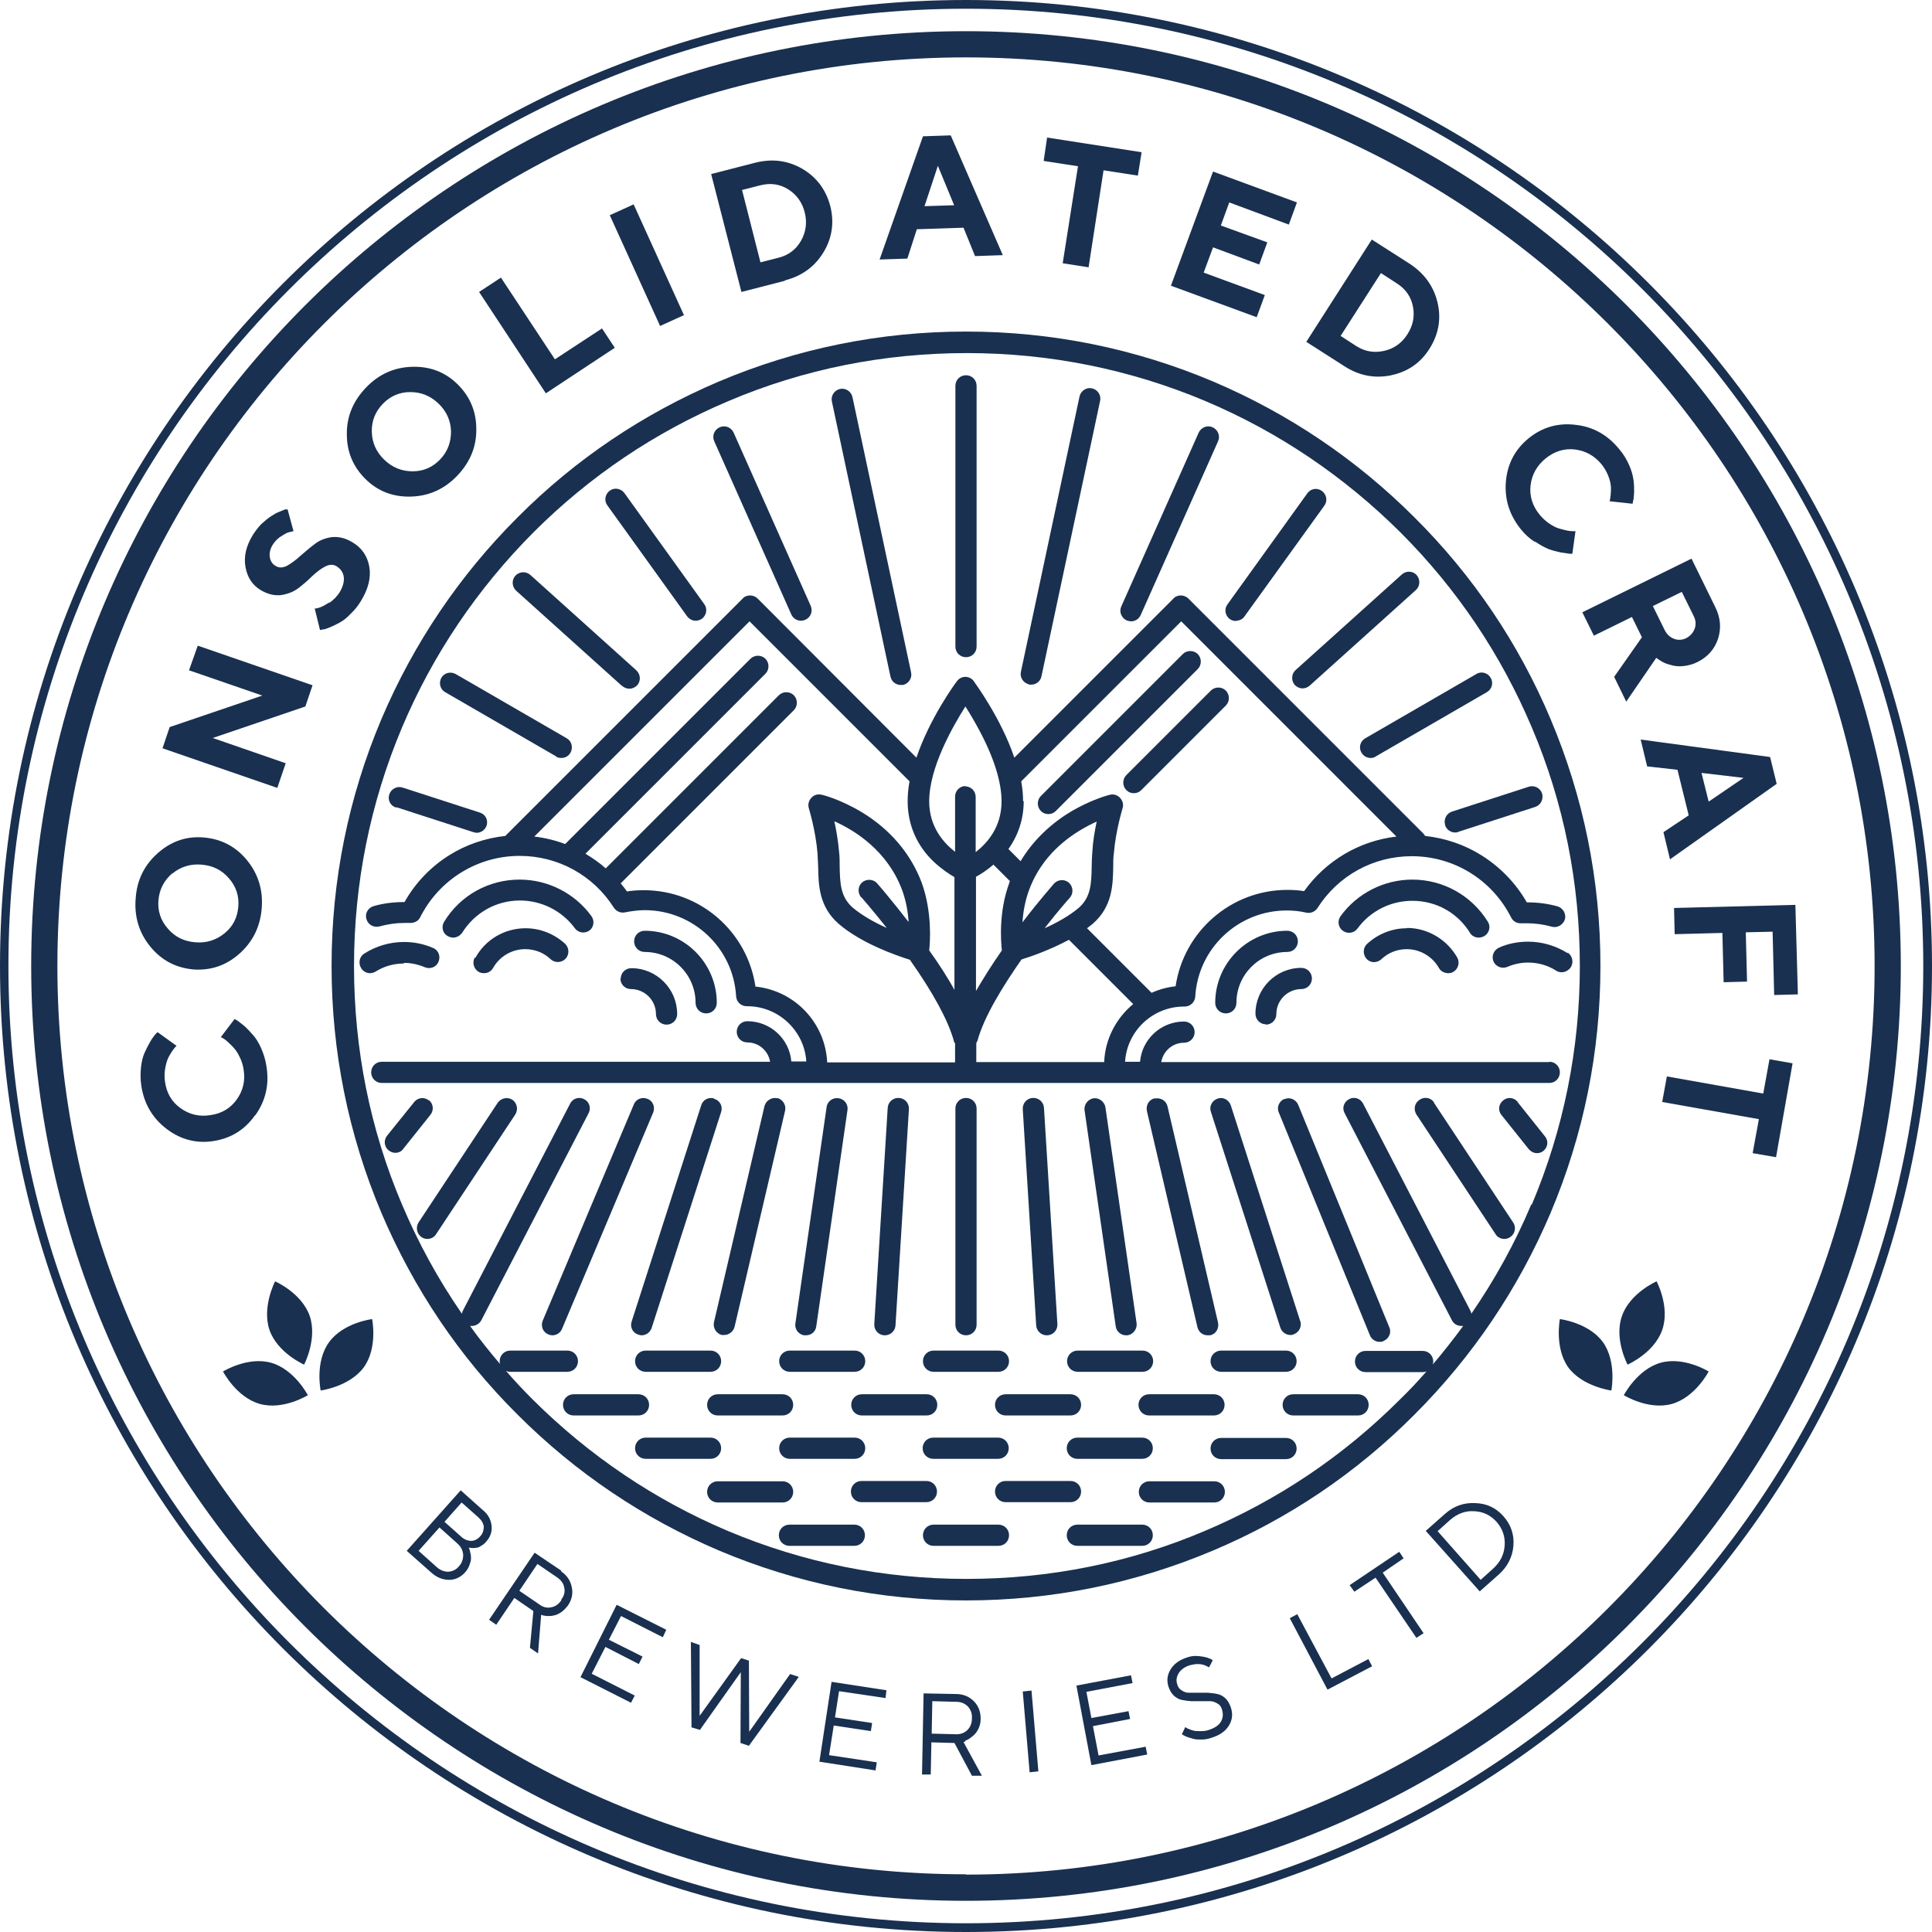<?xml version="1.0" encoding="UTF-8"?><svg id="Layer_2" xmlns="http://www.w3.org/2000/svg" viewBox="0 0 61.94 61.94"><defs><style>.cls-1{fill:#193050;}</style></defs><g id="Layer_1-2"><path class="cls-1" d="m8.19,35.75c.33-.47.45-.99.35-1.58-.03-.2-.09-.39-.17-.57-.08-.18-.17-.32-.26-.42-.09-.1-.18-.2-.28-.29-.11-.09-.18-.14-.22-.17-.04-.02-.07-.04-.09-.05l-.44.58.06.03s.1.06.16.12c.06.06.13.12.2.2.07.08.13.17.19.3.06.12.1.25.12.39.06.36-.02.68-.22.96-.2.28-.48.45-.84.5-.36.06-.68-.02-.96-.22-.28-.2-.45-.48-.5-.85-.02-.13-.02-.26,0-.39.02-.13.05-.24.08-.32s.08-.16.13-.24c.05-.08.09-.12.11-.15.02-.02.04-.04.05-.05l-.61-.44-.07.07s-.1.12-.16.23c-.06.1-.12.22-.18.35-.06.13-.1.29-.12.48-.02.19-.02.39.01.59.09.59.37,1.05.82,1.39.45.34.96.47,1.51.38.55-.09.99-.36,1.32-.83Z"/><path class="cls-1" d="m6.19,31.08c.56.04,1.05-.12,1.48-.5.43-.38.67-.86.72-1.45.05-.59-.11-1.11-.47-1.55-.36-.44-.82-.68-1.38-.73-.56-.05-1.05.12-1.48.5-.43.38-.67.86-.71,1.45-.05.59.11,1.11.47,1.55.36.44.82.68,1.38.73Zm-.67-3.07c.27-.22.58-.32.94-.29.36.03.65.17.88.44.23.26.33.57.3.91-.03.35-.17.63-.44.85-.27.22-.58.32-.94.29-.36-.03-.65-.17-.88-.44-.23-.26-.33-.57-.3-.91.03-.35.18-.63.44-.86Z"/><polygon class="cls-1" points="6.06 21.49 8.41 22.3 5.44 23.31 5.21 23.99 8.89 25.26 9.16 24.47 6.82 23.66 9.79 22.65 10.02 21.97 6.34 20.7 6.06 21.49"/><path class="cls-1" d="m10.56,19.31c-.15.1-.26.15-.32.17-.06.02-.11.03-.15.03l.17.69.09-.02c.06,0,.13-.03.23-.07.1-.04.2-.09.31-.15.11-.06.23-.15.35-.28.13-.12.24-.26.33-.41.24-.39.33-.76.27-1.1-.06-.34-.24-.61-.55-.79-.22-.13-.43-.18-.65-.16-.21.03-.4.1-.56.23-.16.12-.31.25-.46.38-.14.13-.28.23-.42.31-.14.07-.26.07-.37,0-.1-.06-.16-.15-.18-.28-.02-.12.01-.26.09-.39.07-.11.16-.21.28-.28.12-.08.2-.12.26-.13.05-.01.09-.02.13-.03l-.19-.7h-.07s-.11.04-.2.08c-.08.03-.17.08-.26.14-.09.06-.19.14-.3.24-.11.11-.2.23-.29.37-.21.35-.29.68-.23,1.02.06.33.22.58.49.74.22.13.43.18.64.16.21-.03.4-.1.56-.22.16-.12.31-.25.45-.39.14-.13.28-.24.42-.31.14-.07.26-.07.37,0,.12.08.2.19.22.33.02.15-.02.3-.12.48-.09.15-.21.27-.36.37Z"/><path class="cls-1" d="m13.19,15.92c.57-.02,1.06-.24,1.47-.67.41-.43.62-.93.61-1.5,0-.57-.21-1.05-.61-1.44-.4-.39-.89-.57-1.46-.55-.57.02-1.06.24-1.47.67-.41.43-.62.93-.61,1.5,0,.57.21,1.05.61,1.44.4.39.89.57,1.46.55Zm-.92-2.97c.24-.25.54-.38.88-.38.35,0,.65.12.91.37.26.25.39.55.4.89,0,.35-.11.65-.35.9-.24.25-.53.38-.88.38-.35,0-.65-.12-.91-.37-.26-.25-.39-.55-.4-.89-.01-.35.11-.65.35-.9Z"/><polygon class="cls-1" points="19.71 11.15 19.3 10.53 17.79 11.52 16.06 8.9 15.36 9.36 17.5 12.61 19.71 11.15"/><rect class="cls-1" x="20.32" y="6.55" width=".84" height="3.9" transform="translate(-1.66 9.34) rotate(-24.43)"/><path class="cls-1" d="m25.16,8.99c.55-.14.96-.44,1.24-.9.28-.46.35-.96.22-1.48-.14-.53-.44-.93-.9-1.2-.47-.27-.97-.33-1.52-.19l-1.4.36.97,3.78,1.4-.36Zm-.78-3.05c.32-.08.62-.04.89.13s.45.42.53.74c.08.32.04.63-.12.91-.16.28-.4.46-.71.54l-.59.15-.59-2.32.59-.15Z"/><path class="cls-1" d="m29.39,7.35l1.5-.05.37.91.89-.03-1.67-3.84-.89.03-1.39,3.95.89-.03.3-.93Zm.68-2.03l.52,1.26-.95.03.43-1.3Z"/><polygon class="cls-1" points="34.07 8.44 34.9 8.57 35.38 5.46 36.48 5.63 36.6 4.88 33.57 4.41 33.46 5.16 34.56 5.33 34.07 8.44"/><polygon class="cls-1" points="40.55 9.46 38.59 8.74 38.89 7.93 40.37 8.48 40.63 7.77 39.14 7.23 39.41 6.49 41.32 7.2 41.58 6.49 38.89 5.5 37.54 9.16 40.29 10.17 40.55 9.46"/><path class="cls-1" d="m44.6,12.03c.53-.11.94-.39,1.23-.85.29-.46.38-.95.26-1.47-.12-.52-.42-.94-.89-1.25l-1.22-.78-2.1,3.28,1.22.78c.48.31.98.4,1.51.29Zm-.32-3.27l.51.33c.28.18.45.43.51.74.06.32,0,.61-.18.89-.18.28-.43.46-.75.53-.32.07-.61.02-.88-.15l-.51-.33,1.29-2.01Z"/><path class="cls-1" d="m49.21,17.36c.16.11.31.19.43.24.13.05.26.08.39.11.13.02.22.03.27.04s.08,0,.11,0l.1-.72h-.07s-.11,0-.2-.02c-.08-.02-.17-.04-.27-.07-.1-.03-.2-.09-.31-.16-.11-.08-.21-.17-.3-.28-.23-.28-.33-.6-.29-.94.04-.34.2-.63.48-.86.28-.23.6-.33.94-.29.34.04.63.2.86.48.08.1.15.22.2.34.05.12.08.23.09.32s.01.18,0,.27c0,.09-.02.15-.02.18,0,.03-.02.06-.02.07l.74.08.02-.1c.02-.06.02-.15.03-.27,0-.12,0-.25-.02-.39-.02-.14-.06-.3-.14-.48-.08-.18-.18-.35-.31-.5-.37-.46-.84-.73-1.41-.79-.56-.07-1.07.08-1.5.43-.43.35-.68.81-.73,1.38-.05.57.11,1.08.48,1.54.13.16.27.29.44.4Z"/><path class="cls-1" d="m52.14,22.49l.96-1.4.07.05s.1.07.19.11c.08.04.18.06.28.09.1.02.23.03.37.01.14-.02.29-.06.42-.13.32-.16.54-.41.65-.74.11-.34.08-.68-.09-1.02l-.76-1.55-3.5,1.72.37.75,1.22-.6.32.65-.89,1.27.39.8Zm1.78-3.51l.38.77c.07.14.08.27.03.41-.05.13-.14.23-.27.3-.13.06-.26.07-.39.02-.13-.05-.23-.14-.3-.28l-.38-.77.92-.45Z"/><path class="cls-1" d="m52.81,24.57l.97.11.36,1.46-.81.54.21.87,3.42-2.42-.21-.86-4.15-.56.21.87Zm3.1.36l-1.13.77-.23-.92,1.36.16Z"/><polygon class="cls-1" points="53.69 29.95 55.22 29.91 55.26 31.49 56.01 31.47 55.97 29.89 56.83 29.87 56.88 31.9 57.64 31.88 57.56 29.01 53.67 29.11 53.69 29.95"/><polygon class="cls-1" points="56.53 35.06 53.44 34.51 53.29 35.33 56.39 35.88 56.19 36.97 56.94 37.1 57.47 34.09 56.73 33.96 56.53 35.06"/><path class="cls-1" d="m15.52,48.45l-.75-.67-1.73,1.94.79.7c.18.16.37.23.57.23.2,0,.38-.09.52-.25.06-.07.1-.14.13-.22.03-.08.05-.15.05-.21,0-.06,0-.12-.02-.18-.01-.06-.02-.1-.03-.12,0-.02-.02-.03-.02-.05h.03s.05.01.09.01.08,0,.13-.01c.05,0,.1-.03.16-.07.06-.03.11-.08.16-.14.12-.14.18-.3.16-.49-.02-.19-.1-.35-.26-.49Zm-.81,1.77c-.09.11-.21.16-.34.17-.13,0-.26-.05-.37-.15l-.58-.52.67-.75.58.52c.11.1.17.22.18.36,0,.14-.04.26-.14.37Zm.69-.97c-.09.1-.19.15-.29.15-.11,0-.22-.04-.32-.13l-.54-.48.55-.62.54.48c.1.09.16.19.17.3,0,.11-.03.21-.11.3Z"/><path class="cls-1" d="m18,50.36l-.86-.58-1.46,2.15.23.16.58-.86.61.42-.11,1.18.26.18.1-1.24.06.02s.09.02.15.02.13,0,.2-.02c.07-.01.15-.05.23-.1.08-.06.15-.13.22-.22.12-.18.17-.38.12-.59-.04-.21-.16-.38-.35-.51Zm0,.94c-.09.13-.2.21-.33.23-.13.03-.26,0-.39-.1l-.63-.43.58-.86.63.43c.13.09.21.2.23.33.03.13,0,.26-.1.39Z"/><polygon class="cls-1" points="18.61 53.77 20.23 54.59 20.35 54.36 18.97 53.66 19.41 52.8 20.48 53.35 20.6 53.11 19.52 52.57 19.91 51.81 21.25 52.49 21.36 52.25 19.77 51.45 18.61 53.77"/><polygon class="cls-1" points="24.02 55.52 24.01 53.24 23.76 53.16 22.43 55.01 22.43 52.74 22.15 52.64 22.17 55.38 22.44 55.46 23.75 53.61 23.74 55.88 24.01 55.97 25.61 53.76 25.33 53.67 24.02 55.52"/><polygon class="cls-1" points="26.27 56.48 28.07 56.76 28.11 56.5 26.58 56.27 26.73 55.32 27.92 55.5 27.96 55.24 26.77 55.06 26.9 54.22 28.39 54.44 28.42 54.19 26.66 53.92 26.27 56.48"/><path class="cls-1" d="m30.94,55.81s.08-.03.14-.07c.05-.04.11-.08.16-.13s.1-.12.14-.21c.04-.09.06-.19.06-.3,0-.22-.07-.41-.22-.56-.15-.15-.34-.23-.57-.23l-1.04-.02-.05,2.6h.28s.02-1.03.02-1.03l.74.02.56,1.05h.32s-.59-1.08-.59-1.08l.06-.02Zm-1.07-.23l.02-1.04.76.02c.16,0,.28.05.38.15.09.1.14.22.13.38,0,.16-.05.28-.15.38-.1.09-.22.14-.38.13l-.76-.02Z"/><polygon class="cls-1" points="32.79 54.23 33.01 56.82 33.29 56.79 33.07 54.2 32.79 54.23"/><polygon class="cls-1" points="35.22 56.28 35.04 55.34 36.23 55.11 36.18 54.86 34.99 55.08 34.83 54.24 36.31 53.96 36.26 53.71 34.51 54.04 34.99 56.59 36.78 56.25 36.73 56 35.22 56.28"/><path class="cls-1" d="m39.29,54.45c-.08-.07-.16-.12-.26-.14-.09-.02-.2-.03-.3-.04-.11,0-.21,0-.32,0-.1,0-.2,0-.29,0-.09,0-.17-.03-.24-.08-.07-.04-.12-.11-.14-.2-.04-.12-.02-.23.05-.35.07-.11.19-.2.35-.25.07-.02.14-.03.21-.04.07,0,.13,0,.17.01.05.01.09.02.13.04.04.02.07.03.08.04.01,0,.02.01.03.02l.12-.23-.04-.03s-.06-.03-.12-.05-.11-.03-.17-.04c-.06-.01-.14-.02-.23-.02-.09,0-.18.02-.27.05-.24.08-.41.2-.52.38-.11.18-.13.36-.07.55.04.12.09.21.17.29.08.07.16.12.26.14.09.02.19.03.3.04.11,0,.21,0,.32,0,.1,0,.2,0,.29,0,.09,0,.17.04.24.08s.12.11.14.2c.04.14.03.26-.04.38-.07.12-.2.2-.38.26-.08.03-.17.04-.26.04-.09,0-.16,0-.21-.01-.05-.01-.11-.03-.16-.05-.05-.02-.09-.04-.1-.05-.02-.01-.03-.02-.03-.02l-.11.23.05.03s.07.04.13.06.12.04.2.06c.07.02.16.02.26.02s.21-.02.32-.06c.26-.08.44-.21.55-.39.11-.18.13-.37.06-.58-.04-.12-.1-.22-.17-.29Z"/><polygon class="cls-1" points="42.69 53.81 41.59 51.75 41.35 51.88 42.56 54.17 43.99 53.42 43.87 53.19 42.69 53.81"/><polygon class="cls-1" points="45 49.96 44.86 49.75 43.27 50.82 43.42 51.03 44.1 50.58 45.41 52.51 45.64 52.36 44.33 50.42 45 49.96"/><path class="cls-1" d="m47.29,48.19c-.37-.02-.69.1-.97.35l-.61.54,1.73,1.94.61-.54c.28-.25.44-.56.47-.92s-.08-.68-.32-.95c-.24-.27-.54-.41-.9-.42Zm.58,2.1l-.4.36-1.38-1.56.4-.36c.23-.2.49-.3.77-.28.29.01.53.13.72.34.19.22.28.47.26.76-.02.29-.14.53-.37.74Z"/><path class="cls-1" d="m30.97,1C14.44,1,1,14.44,1,30.97s13.44,29.97,29.97,29.97,29.97-13.44,29.97-29.97S47.49,1,30.97,1Zm0,59.09C14.91,60.09,1.84,47.03,1.84,30.97S14.91,1.84,30.97,1.84s29.13,13.07,29.13,29.13-13.07,29.13-29.13,29.13Z"/><path class="cls-1" d="m30.97,0C13.89,0,0,13.89,0,30.97s13.89,30.97,30.97,30.97,30.97-13.89,30.97-30.97S48.04,0,30.97,0Zm0,61.66C14.04,61.66.27,47.89.27,30.97S14.04.28,30.97.28s30.69,13.77,30.69,30.69-13.77,30.69-30.69,30.69Z"/><path class="cls-1" d="m31.31,42.47v-6.93c0-.19-.15-.34-.34-.34s-.34.15-.34.34v6.93c0,.19.15.34.34.34s.34-.15.34-.34Z"/><path class="cls-1" d="m28.37,42.81c.18,0,.33-.14.34-.32l.43-6.93c.01-.19-.13-.35-.32-.36-.19-.01-.35.13-.36.32l-.43,6.93c-.01.19.13.35.32.36,0,0,.01,0,.02,0Z"/><path class="cls-1" d="m25.84,42.81c.17,0,.31-.12.33-.29l1-6.93c.03-.18-.1-.36-.29-.38-.18-.03-.36.1-.38.29l-1,6.93c-.03.18.1.36.29.38.02,0,.03,0,.05,0Z"/><path class="cls-1" d="m24.92,35.21c-.18-.04-.36.07-.41.25l-1.62,6.93c-.04.18.07.36.25.41.03,0,.05,0,.08,0,.15,0,.29-.11.33-.26l1.62-6.93c.04-.18-.07-.36-.25-.41Z"/><path class="cls-1" d="m22.9,35.22c-.18-.06-.37.04-.42.22l-2.23,6.93c-.06.18.04.37.22.42.03.01.07.02.1.02.14,0,.27-.09.32-.23l2.23-6.93c.06-.18-.04-.37-.22-.42Z"/><path class="cls-1" d="m20.76,35.23c-.17-.07-.37,0-.44.18l-2.92,6.93c-.07.17,0,.37.18.44.04.02.09.03.13.03.13,0,.26-.08.31-.21l2.92-6.93c.07-.17,0-.37-.18-.44Z"/><path class="cls-1" d="m15.96,35.35l-2.54,3.84c-.1.16-.06.36.09.47.06.04.12.06.19.06.11,0,.22-.05.28-.15l2.54-3.84c.1-.16.06-.36-.09-.47-.16-.1-.36-.06-.47.09Z"/><path class="cls-1" d="m13.75,35.28c-.15-.12-.36-.09-.47.05l-.87,1.08c-.12.15-.09.36.05.47.06.05.14.08.21.08.1,0,.2-.04.26-.13l.87-1.09c.12-.15.09-.36-.05-.47Z"/><path class="cls-1" d="m33.56,42.81s.01,0,.02,0c.19-.01.33-.17.32-.36l-.43-6.93c-.01-.19-.17-.33-.36-.32-.19.01-.33.17-.32.36l.43,6.93c.01.18.16.32.34.32Z"/><path class="cls-1" d="m36.1,42.81s.03,0,.05,0c.18-.03.31-.2.29-.38l-1-6.93c-.03-.18-.2-.31-.38-.29-.18.03-.31.2-.29.38l1,6.93c.02.17.17.29.33.29Z"/><path class="cls-1" d="m37.02,35.21c-.18.04-.29.22-.25.41l1.62,6.93c.04.16.17.26.33.26.03,0,.05,0,.08,0,.18-.04.29-.22.25-.41l-1.62-6.93c-.04-.18-.22-.29-.41-.25Z"/><path class="cls-1" d="m41.69,42.37l-2.23-6.93c-.06-.18-.25-.28-.42-.22-.18.06-.28.25-.22.42l2.23,6.93c.05.14.18.23.32.23.03,0,.07,0,.1-.02.18-.06.27-.25.22-.42Z"/><path class="cls-1" d="m41.18,35.23c-.17.07-.26.27-.18.44l2.92,7.14c.05.13.18.21.31.21.04,0,.09,0,.13-.03.17-.07.26-.27.18-.44l-2.92-7.13c-.07-.17-.27-.26-.44-.18Z"/><path class="cls-1" d="m45.98,35.35c-.1-.16-.31-.2-.47-.09-.16.1-.2.31-.1.47l2.54,3.84c.06.1.17.15.28.15.06,0,.13-.02.19-.06.15-.1.2-.31.09-.47l-2.54-3.84Z"/><path class="cls-1" d="m48.66,35.33c-.12-.15-.33-.17-.47-.05-.15.12-.17.33-.05.47l.87,1.09c.07.08.17.13.26.13.08,0,.15-.02.21-.07.15-.12.17-.33.05-.47l-.87-1.09Z"/><path class="cls-1" d="m34.21,43.64c0,.19.15.34.34.34h2.08c.19,0,.34-.15.34-.34s-.15-.34-.34-.34h-2.08c-.19,0-.34.15-.34.34Z"/><path class="cls-1" d="m41.57,43.64c0-.19-.15-.34-.34-.34h-2.08c-.19,0-.34.15-.34.34s.15.34.34.34h2.08c.19,0,.34-.15.34-.34Z"/><path class="cls-1" d="m23.12,43.64c0-.19-.15-.34-.34-.34h-2.08c-.19,0-.34.15-.34.34s.15.34.34.34h2.08c.19,0,.34-.15.34-.34Z"/><path class="cls-1" d="m24.98,43.64c0,.19.15.34.34.34h2.08c.19,0,.34-.15.34-.34s-.15-.34-.34-.34h-2.08c-.19,0-.34.15-.34.34Z"/><path class="cls-1" d="m29.59,43.64c0,.19.15.34.34.34h2.08c.19,0,.34-.15.34-.34s-.15-.34-.34-.34h-2.08c-.19,0-.34.15-.34.34Z"/><path class="cls-1" d="m36.96,46.43c0-.19-.15-.34-.34-.34h-2.08c-.19,0-.34.15-.34.34s.15.34.34.34h2.08c.19,0,.34-.15.34-.34Z"/><path class="cls-1" d="m41.23,46.1h-2.08c-.19,0-.34.15-.34.34s.15.34.34.34h2.08c.19,0,.34-.15.34-.34s-.15-.34-.34-.34Z"/><path class="cls-1" d="m23.12,46.43c0-.19-.15-.34-.34-.34h-2.08c-.19,0-.34.15-.34.34s.15.34.34.34h2.08c.19,0,.34-.15.34-.34Z"/><path class="cls-1" d="m25.32,46.77h2.08c.19,0,.34-.15.34-.34s-.15-.34-.34-.34h-2.08c-.19,0-.34.15-.34.34s.15.34.34.34Z"/><path class="cls-1" d="m32.34,46.43c0-.19-.15-.34-.34-.34h-2.08c-.19,0-.34.15-.34.34s.15.34.34.34h2.08c.19,0,.34-.15.34-.34Z"/><path class="cls-1" d="m36.62,48.88h-2.08c-.19,0-.34.15-.34.34s.15.34.34.34h2.08c.19,0,.34-.15.34-.34s-.15-.34-.34-.34Z"/><path class="cls-1" d="m27.39,48.88h-2.08c-.19,0-.34.15-.34.34s.15.34.34.34h2.08c.19,0,.34-.15.34-.34s-.15-.34-.34-.34Z"/><path class="cls-1" d="m32.01,48.88h-2.08c-.19,0-.34.15-.34.34s.15.34.34.34h2.08c.19,0,.34-.15.34-.34s-.15-.34-.34-.34Z"/><path class="cls-1" d="m31.9,45.04c0,.19.15.34.34.34h2.08c.19,0,.34-.15.34-.34s-.15-.34-.34-.34h-2.08c-.19,0-.34.15-.34.34Z"/><path class="cls-1" d="m39.26,45.04c0-.19-.15-.34-.34-.34h-2.08c-.19,0-.34.15-.34.34s.15.34.34.34h2.08c.19,0,.34-.15.34-.34Z"/><path class="cls-1" d="m41.12,45.04c0,.19.15.34.34.34h2.08c.19,0,.34-.15.34-.34s-.15-.34-.34-.34h-2.08c-.19,0-.34.15-.34.34Z"/><path class="cls-1" d="m20.81,45.04c0-.19-.15-.34-.34-.34h-2.08c-.19,0-.34.15-.34.34s.15.34.34.34h2.08c.19,0,.34-.15.34-.34Z"/><path class="cls-1" d="m23.01,45.38h2.08c.19,0,.34-.15.34-.34s-.15-.34-.34-.34h-2.08c-.19,0-.34.15-.34.34s.15.34.34.34Z"/><path class="cls-1" d="m27.29,45.04c0,.19.15.34.34.34h2.08c.19,0,.34-.15.34-.34s-.15-.34-.34-.34h-2.08c-.19,0-.34.15-.34.34Z"/><path class="cls-1" d="m32.24,48.16h2.08c.19,0,.34-.15.34-.34s-.15-.34-.34-.34h-2.08c-.19,0-.34.15-.34.34s.15.34.34.34Z"/><path class="cls-1" d="m38.93,47.49h-2.08c-.19,0-.34.15-.34.34s.15.34.34.34h2.08c.19,0,.34-.15.34-.34s-.15-.34-.34-.34Z"/><path class="cls-1" d="m25.43,47.83c0-.19-.15-.34-.34-.34h-2.08c-.19,0-.34.15-.34.34s.15.34.34.34h2.08c.19,0,.34-.15.34-.34Z"/><path class="cls-1" d="m27.62,48.16h2.08c.19,0,.34-.15.34-.34s-.15-.34-.34-.34h-2.08c-.19,0-.34.15-.34.34s.15.34.34.34Z"/><path class="cls-1" d="m49.68,34.05h-12.45c.06-.35.36-.62.73-.62.19,0,.34-.15.34-.34s-.15-.34-.34-.34c-.74,0-1.35.57-1.41,1.29h-.48c.06-.99.89-1.77,1.89-1.77h0s.01,0,.02,0c.18,0,.33-.14.34-.32.09-1.55,1.38-2.76,2.93-2.76.21,0,.42.02.63.07.14.03.28-.03.36-.15.66-1.04,1.79-1.66,3.02-1.66,1.36,0,2.58.76,3.19,1.97.06.12.19.19.32.18.08,0,.14,0,.19,0,.27,0,.54.04.79.11.18.05.36-.06.42-.23.05-.18-.06-.37-.23-.42-.32-.09-.64-.13-.97-.13h-.02c-.35-.61-.84-1.12-1.44-1.5-.55-.35-1.18-.56-1.82-.63-.02-.02-.03-.05-.05-.07l-7.54-7.54c-.06-.06-.15-.1-.24-.1s-.18.03-.24.1l-5.1,5.1c-.43-1.27-1.26-2.39-1.3-2.45-.06-.09-.17-.14-.27-.14s-.21.05-.27.14c-.05.06-.87,1.18-1.3,2.45l-5.09-5.1c-.06-.06-.15-.1-.24-.1s-.18.03-.24.1l-7.61,7.61c-.64.07-1.26.28-1.8.62-.59.37-1.09.89-1.43,1.5h-.02c-.33,0-.66.04-.97.13-.18.05-.29.24-.23.42.05.18.24.28.42.23.26-.07.52-.11.79-.11.06,0,.12,0,.19,0,.14,0,.26-.06.32-.18.61-1.21,1.84-1.97,3.19-1.97,1.23,0,2.36.62,3.02,1.66.08.12.22.18.36.15.21-.04.42-.07.63-.07,1.55,0,2.84,1.21,2.93,2.76.01.18.16.32.34.32,0,0,.02,0,.02,0h0c1,0,1.83.79,1.89,1.77h-.48c-.06-.72-.67-1.29-1.41-1.29-.19,0-.34.15-.34.34s.15.34.34.34c.37,0,.67.27.73.62h-12.45c-.19,0-.34.15-.34.34s.15.34.34.34h37.43c.19,0,.34-.15.34-.34s-.15-.34-.34-.34Zm-16.88-8.36c0-.21-.02-.42-.06-.64l5.13-5.13,6.9,6.9c-1.19.14-2.26.77-2.96,1.75-.18-.03-.36-.04-.54-.04-1.8,0-3.32,1.33-3.58,3.09-.27.03-.53.1-.77.21l-2.07-2.07c.06-.05.12-.09.18-.14.63-.55.65-1.23.66-1.84,0-.15,0-.28.02-.42.06-.74.28-1.44.28-1.45.04-.12,0-.24-.08-.33-.08-.09-.21-.13-.32-.1-.02,0-.61.15-1.29.56-.67.41-1.21.95-1.58,1.57l-.39-.39c.32-.45.49-.97.49-1.54Zm1.47,2.61c-.14-.12-.35-.11-.48.03-.02.03-.46.52-1.01,1.24.02-.31.08-.68.21-1.03.29-.79.84-1.43,1.62-1.91.2-.12.39-.22.55-.29-.06.28-.12.62-.14.97-.01.15-.02.31-.02.46-.01.55-.02.99-.42,1.34-.31.26-.71.48-1.09.65.45-.58.8-.97.81-.98.12-.14.11-.35-.03-.48Zm-2.15,2.17c-.33.47-.6.91-.83,1.3v-3.66c.15-.08.35-.21.56-.39l.53.53s-.02.03-.02.05c-.35.94-.27,1.9-.24,2.17Zm-1.5,1.3c-.22-.4-.5-.84-.83-1.3.03-.26.1-1.23-.24-2.17-.35-.93-1.01-1.71-1.92-2.26-.68-.41-1.26-.56-1.29-.56-.12-.03-.24,0-.33.1s-.11.22-.08.33c0,0,.22.71.28,1.45.01.14.01.27.02.42.01.61.03,1.29.66,1.84.72.62,1.83,1.01,2.28,1.15.75,1.06,1.23,1.95,1.41,2.6,0,.03.02.06.04.08v.61h-4.1c-.06-1.27-1.04-2.3-2.3-2.43-.26-1.76-1.77-3.09-3.58-3.09-.18,0-.36.01-.54.04-.06-.09-.13-.17-.2-.26l5.55-5.55c.13-.13.13-.35,0-.48-.13-.13-.35-.13-.48,0l-5.55,5.55c-.2-.18-.42-.33-.65-.47l5.77-5.77c.13-.13.13-.35,0-.48-.13-.13-.35-.13-.48,0l-5.94,5.94c-.32-.12-.65-.2-.99-.24l6.9-6.9,5.13,5.13c-.04.21-.06.43-.06.64,0,.76.3,1.44.86,1.96.24.22.48.38.64.47v3.66Zm-3-3s.35.4.81.98c-.38-.17-.78-.39-1.09-.65-.4-.35-.41-.79-.42-1.34,0-.15,0-.3-.02-.46-.03-.35-.09-.69-.15-.97.65.29,1.7.94,2.17,2.2.13.35.19.71.21,1.03-.55-.71-.98-1.21-1.01-1.24-.12-.14-.34-.15-.48-.03-.14.12-.15.34-.03.48Zm3.34-3.57c-.19,0-.34.15-.34.34v1.77c-.37-.29-.83-.8-.83-1.62,0-1.08.75-2.39,1.16-3.04.13.2.29.47.45.77.47.88.71,1.66.71,2.27,0,.83-.46,1.34-.83,1.63v-1.77c0-.19-.15-.34-.34-.34Zm.34,8.85v-.61s.03-.05.04-.08c.21-.77.81-1.74,1.41-2.6.3-.09.92-.31,1.52-.63l2.06,2.06c-.54.45-.9,1.11-.93,1.86h-4.1Z"/><path class="cls-1" d="m40.58,32.85c.19,0,.34-.15.34-.34,0-.44.36-.8.8-.8.19,0,.34-.15.34-.34s-.15-.34-.34-.34c-.81,0-1.47.66-1.47,1.47,0,.19.15.34.34.34Z"/><path class="cls-1" d="m45.1,29.76c-.47,0-.92.18-1.27.5-.14.13-.14.34-.02.48.13.14.34.14.48.01.22-.21.51-.32.81-.32.42,0,.82.23,1.03.6.06.11.18.17.3.17.06,0,.11-.01.16-.04.16-.09.22-.3.13-.46-.33-.58-.95-.95-1.61-.95Z"/><path class="cls-1" d="m41.61,30.18c0-.19-.15-.34-.34-.34-1.27,0-2.31,1.04-2.31,2.31,0,.19.15.34.34.34s.34-.15.34-.34c0-.9.73-1.63,1.63-1.63.19,0,.34-.15.34-.34Z"/><path class="cls-1" d="m50.26,30.56c-.38-.24-.82-.37-1.27-.37-.32,0-.64.06-.93.19-.17.08-.25.27-.18.44.07.17.27.25.44.18.21-.09.44-.14.67-.14.32,0,.64.09.9.26.06.04.12.05.18.05.11,0,.22-.06.29-.16.1-.16.05-.37-.1-.47Z"/><path class="cls-1" d="m47.12,29.9c.06.1.17.16.29.16.06,0,.12-.02.18-.05.16-.1.21-.31.11-.46-.52-.84-1.43-1.35-2.42-1.35-.91,0-1.77.44-2.3,1.17-.11.15-.08.36.07.47.15.11.36.08.47-.07.41-.56,1.06-.89,1.76-.89.76,0,1.45.38,1.85,1.03Z"/><path class="cls-1" d="m19.89,31.37c0,.19.15.34.34.34.44,0,.8.36.8.8,0,.19.15.34.34.34s.34-.15.34-.34c0-.81-.66-1.47-1.47-1.47-.19,0-.34.15-.34.34Z"/><path class="cls-1" d="m15.22,30.7c-.09.16-.03.37.13.46.05.03.11.04.17.04.12,0,.23-.06.29-.17.21-.37.6-.6,1.03-.6.3,0,.59.11.81.32.14.13.35.12.48-.01.13-.14.12-.35-.01-.48-.35-.32-.8-.5-1.27-.5-.67,0-1.29.36-1.61.95Z"/><path class="cls-1" d="m22.3,32.15c0,.19.15.34.34.34s.34-.15.34-.34c0-1.27-1.04-2.31-2.31-2.31-.19,0-.34.15-.34.34s.15.34.34.34c.9,0,1.63.73,1.63,1.63Z"/><path class="cls-1" d="m12.95,30.87c.23,0,.46.05.67.14.17.07.37,0,.44-.18.07-.17,0-.37-.18-.44-.3-.13-.61-.19-.93-.19-.45,0-.89.13-1.27.37-.16.1-.2.31-.1.47.06.1.17.16.28.16.06,0,.13-.02.18-.05.27-.17.58-.26.91-.26Z"/><path class="cls-1" d="m18.89,29.84c.15-.11.18-.32.07-.47-.53-.73-1.39-1.17-2.3-1.17-.99,0-1.9.5-2.42,1.35-.1.16-.05.37.11.46.06.03.12.05.18.05.11,0,.22-.06.29-.16.4-.64,1.09-1.03,1.85-1.03.69,0,1.35.33,1.76.89.11.15.32.18.47.07Z"/><path class="cls-1" d="m33.61,26.1c.09,0,.17-.03.24-.1l4.55-4.55c.13-.13.13-.35,0-.48-.13-.13-.35-.13-.48,0l-4.55,4.55c-.13.13-.13.35,0,.48.07.07.15.1.24.1Z"/><path class="cls-1" d="m36.11,25.33c.07.07.15.1.24.1s.17-.03.24-.1l2.71-2.71c.13-.13.13-.35,0-.48-.13-.13-.35-.13-.48,0l-2.71,2.71c-.13.13-.13.35,0,.48Z"/><path class="cls-1" d="m28.55,21.69c.03.16.17.27.33.27.02,0,.05,0,.07,0,.18-.04.3-.22.26-.4l-1.88-8.83c-.04-.18-.22-.3-.4-.26-.18.04-.3.22-.26.4l1.88,8.83Z"/><path class="cls-1" d="m25.37,19.7c.06.13.18.2.31.2.05,0,.09-.01.14-.03.17-.08.25-.27.17-.45l-2.47-5.55c-.08-.17-.27-.25-.45-.17-.17.08-.25.27-.17.45l2.47,5.55Z"/><path class="cls-1" d="m22.03,19.76c.07.09.17.14.27.14.07,0,.14-.02.2-.06.15-.11.19-.32.08-.47l-2.56-3.56c-.11-.15-.32-.19-.47-.08-.15.11-.19.32-.08.47l2.56,3.56Z"/><path class="cls-1" d="m19.95,21.99c.06.06.15.09.23.09.09,0,.18-.04.25-.11.12-.14.11-.35-.03-.48l-3.4-3.06c-.14-.12-.35-.11-.48.03-.12.14-.11.35.03.48l3.4,3.06Z"/><path class="cls-1" d="m17.83,24.26c.05.03.11.04.17.04.12,0,.23-.06.29-.17.09-.16.04-.37-.12-.46l-3.56-2.06c-.16-.09-.37-.04-.46.12-.09.16-.04.37.12.46l3.56,2.06Z"/><path class="cls-1" d="m12.71,25.88l2.47.8s.07.02.1.02c.14,0,.27-.09.32-.23.06-.18-.04-.37-.22-.42l-2.47-.8c-.18-.06-.37.04-.43.22-.06.18.04.37.22.42Z"/><path class="cls-1" d="m30.97,21.07c.19,0,.34-.15.34-.34v-8.36c0-.19-.15-.34-.34-.34s-.34.15-.34.34v8.36c0,.19.15.34.34.34Z"/><path class="cls-1" d="m32.99,21.95s.05,0,.07,0c.16,0,.3-.11.33-.27l1.88-8.83c.04-.18-.08-.36-.26-.4s-.36.08-.4.26l-1.88,8.83c-.04.18.08.36.26.4Z"/><path class="cls-1" d="m36.12,19.89s.09.03.14.03c.13,0,.25-.07.31-.2l2.48-5.57c.08-.17,0-.37-.17-.45-.17-.08-.37,0-.45.17l-2.48,5.57c-.08.17,0,.37.17.45Z"/><path class="cls-1" d="m39.63,19.9c.11,0,.21-.05.27-.14l2.56-3.55c.11-.15.07-.36-.08-.47-.15-.11-.36-.08-.47.08l-2.56,3.56c-.11.15-.07.36.08.47.06.04.13.06.2.06Z"/><path class="cls-1" d="m41.51,21.96c.07.07.16.11.25.11.08,0,.16-.03.23-.09l3.4-3.06c.14-.12.15-.34.03-.48s-.34-.15-.48-.02l-3.4,3.06c-.14.12-.15.34-.03.48Z"/><path class="cls-1" d="m43.65,24.13c.06.11.18.17.29.17.06,0,.12-.01.17-.05l3.56-2.06c.16-.09.22-.3.12-.46-.09-.16-.3-.22-.46-.12l-3.56,2.06c-.16.09-.22.3-.12.46Z"/><path class="cls-1" d="m46.33,26.46c.05.14.18.23.32.23.03,0,.07,0,.1-.02l2.47-.8c.18-.06.27-.25.22-.43-.06-.18-.25-.27-.42-.22l-2.47.8c-.18.06-.27.25-.22.42Z"/><path class="cls-1" d="m49.71,23.05c-1.02-2.42-2.49-4.6-4.36-6.46-1.87-1.87-4.04-3.33-6.46-4.36-2.51-1.06-5.17-1.6-7.92-1.6s-5.41.54-7.92,1.6c-2.42,1.03-4.6,2.49-6.46,4.36-1.87,1.87-3.33,4.04-4.36,6.46-1.06,2.51-1.6,5.17-1.6,7.92s.54,5.41,1.6,7.92c1.03,2.42,2.49,4.6,4.36,6.46,1.87,1.87,4.04,3.33,6.46,4.36,2.51,1.06,5.17,1.6,7.92,1.6s5.41-.54,7.92-1.6c2.42-1.02,4.6-2.49,6.46-4.36,1.87-1.87,3.33-4.04,4.36-6.46,1.06-2.51,1.6-5.17,1.6-7.92s-.54-5.41-1.6-7.92Zm-.62,15.57c-.52,1.24-1.17,2.41-1.92,3.5,0-.04-.02-.07-.03-.1l-3.44-6.64c-.09-.17-.29-.23-.45-.14-.17.09-.23.29-.14.45l3.44,6.64c.06.12.18.18.3.18.02,0,.04,0,.06,0-.31.42-.63.83-.97,1.23,0-.03.01-.06.01-.09,0-.19-.15-.34-.34-.34h-1.83c-.19,0-.34.15-.34.34s.15.34.34.34h1.83s.09,0,.13-.03c-.27.31-.56.62-.86.91-1.81,1.81-3.91,3.22-6.25,4.21-2.42,1.03-5,1.54-7.65,1.54s-5.23-.52-7.65-1.54c-2.34-.99-4.44-2.41-6.25-4.21-.3-.3-.58-.6-.86-.92.04.02.09.03.14.03h1.83c.19,0,.34-.15.34-.34s-.15-.34-.34-.34h-1.83c-.19,0-.34.15-.34.34,0,.03,0,.07.02.1-.34-.4-.67-.81-.97-1.23.02,0,.04,0,.06,0,.12,0,.24-.07.3-.18l3.44-6.64c.09-.17.02-.37-.14-.45-.17-.09-.37-.02-.45.14l-3.44,6.64s-.03.07-.03.1c-.76-1.1-1.4-2.27-1.92-3.5-1.03-2.42-1.54-5-1.54-7.65s.52-5.23,1.54-7.65c.99-2.34,2.41-4.44,4.21-6.25,1.81-1.81,3.91-3.22,6.25-4.21,2.42-1.03,5-1.54,7.65-1.54s5.23.52,7.65,1.54c2.34.99,4.44,2.41,6.25,4.21,1.81,1.81,3.22,3.91,4.21,6.25,1.03,2.42,1.54,5,1.54,7.65s-.52,5.23-1.54,7.65Z"/><path class="cls-1" d="m8.82,41.08s-.43.82-.18,1.56c.26.74,1.11,1.11,1.11,1.11,0,0,.43-.82.18-1.56-.26-.74-1.11-1.11-1.11-1.11Z"/><path class="cls-1" d="m8.69,43.69c-.75-.21-1.54.28-1.54.28,0,0,.43.83,1.18,1.04.75.21,1.54-.28,1.54-.28,0,0-.43-.83-1.18-1.04Z"/><path class="cls-1" d="m10.55,43.03c-.46.63-.27,1.55-.27,1.55,0,0,.92-.12,1.38-.74.46-.63.27-1.55.27-1.55,0,0-.92.11-1.38.74Z"/><path class="cls-1" d="m53.29,42.64c.26-.74-.18-1.56-.18-1.56,0,0-.85.37-1.11,1.11-.26.74.18,1.56.18,1.56,0,0,.85-.37,1.11-1.11Z"/><path class="cls-1" d="m53.24,43.69c-.75.21-1.18,1.04-1.18,1.04,0,0,.79.49,1.54.28.75-.21,1.18-1.04,1.18-1.04,0,0-.79-.49-1.54-.28Z"/><path class="cls-1" d="m50.01,42.29s-.18.92.27,1.55c.46.62,1.38.74,1.38.74,0,0,.18-.92-.27-1.55-.46-.63-1.38-.74-1.38-.74Z"/></g></svg>